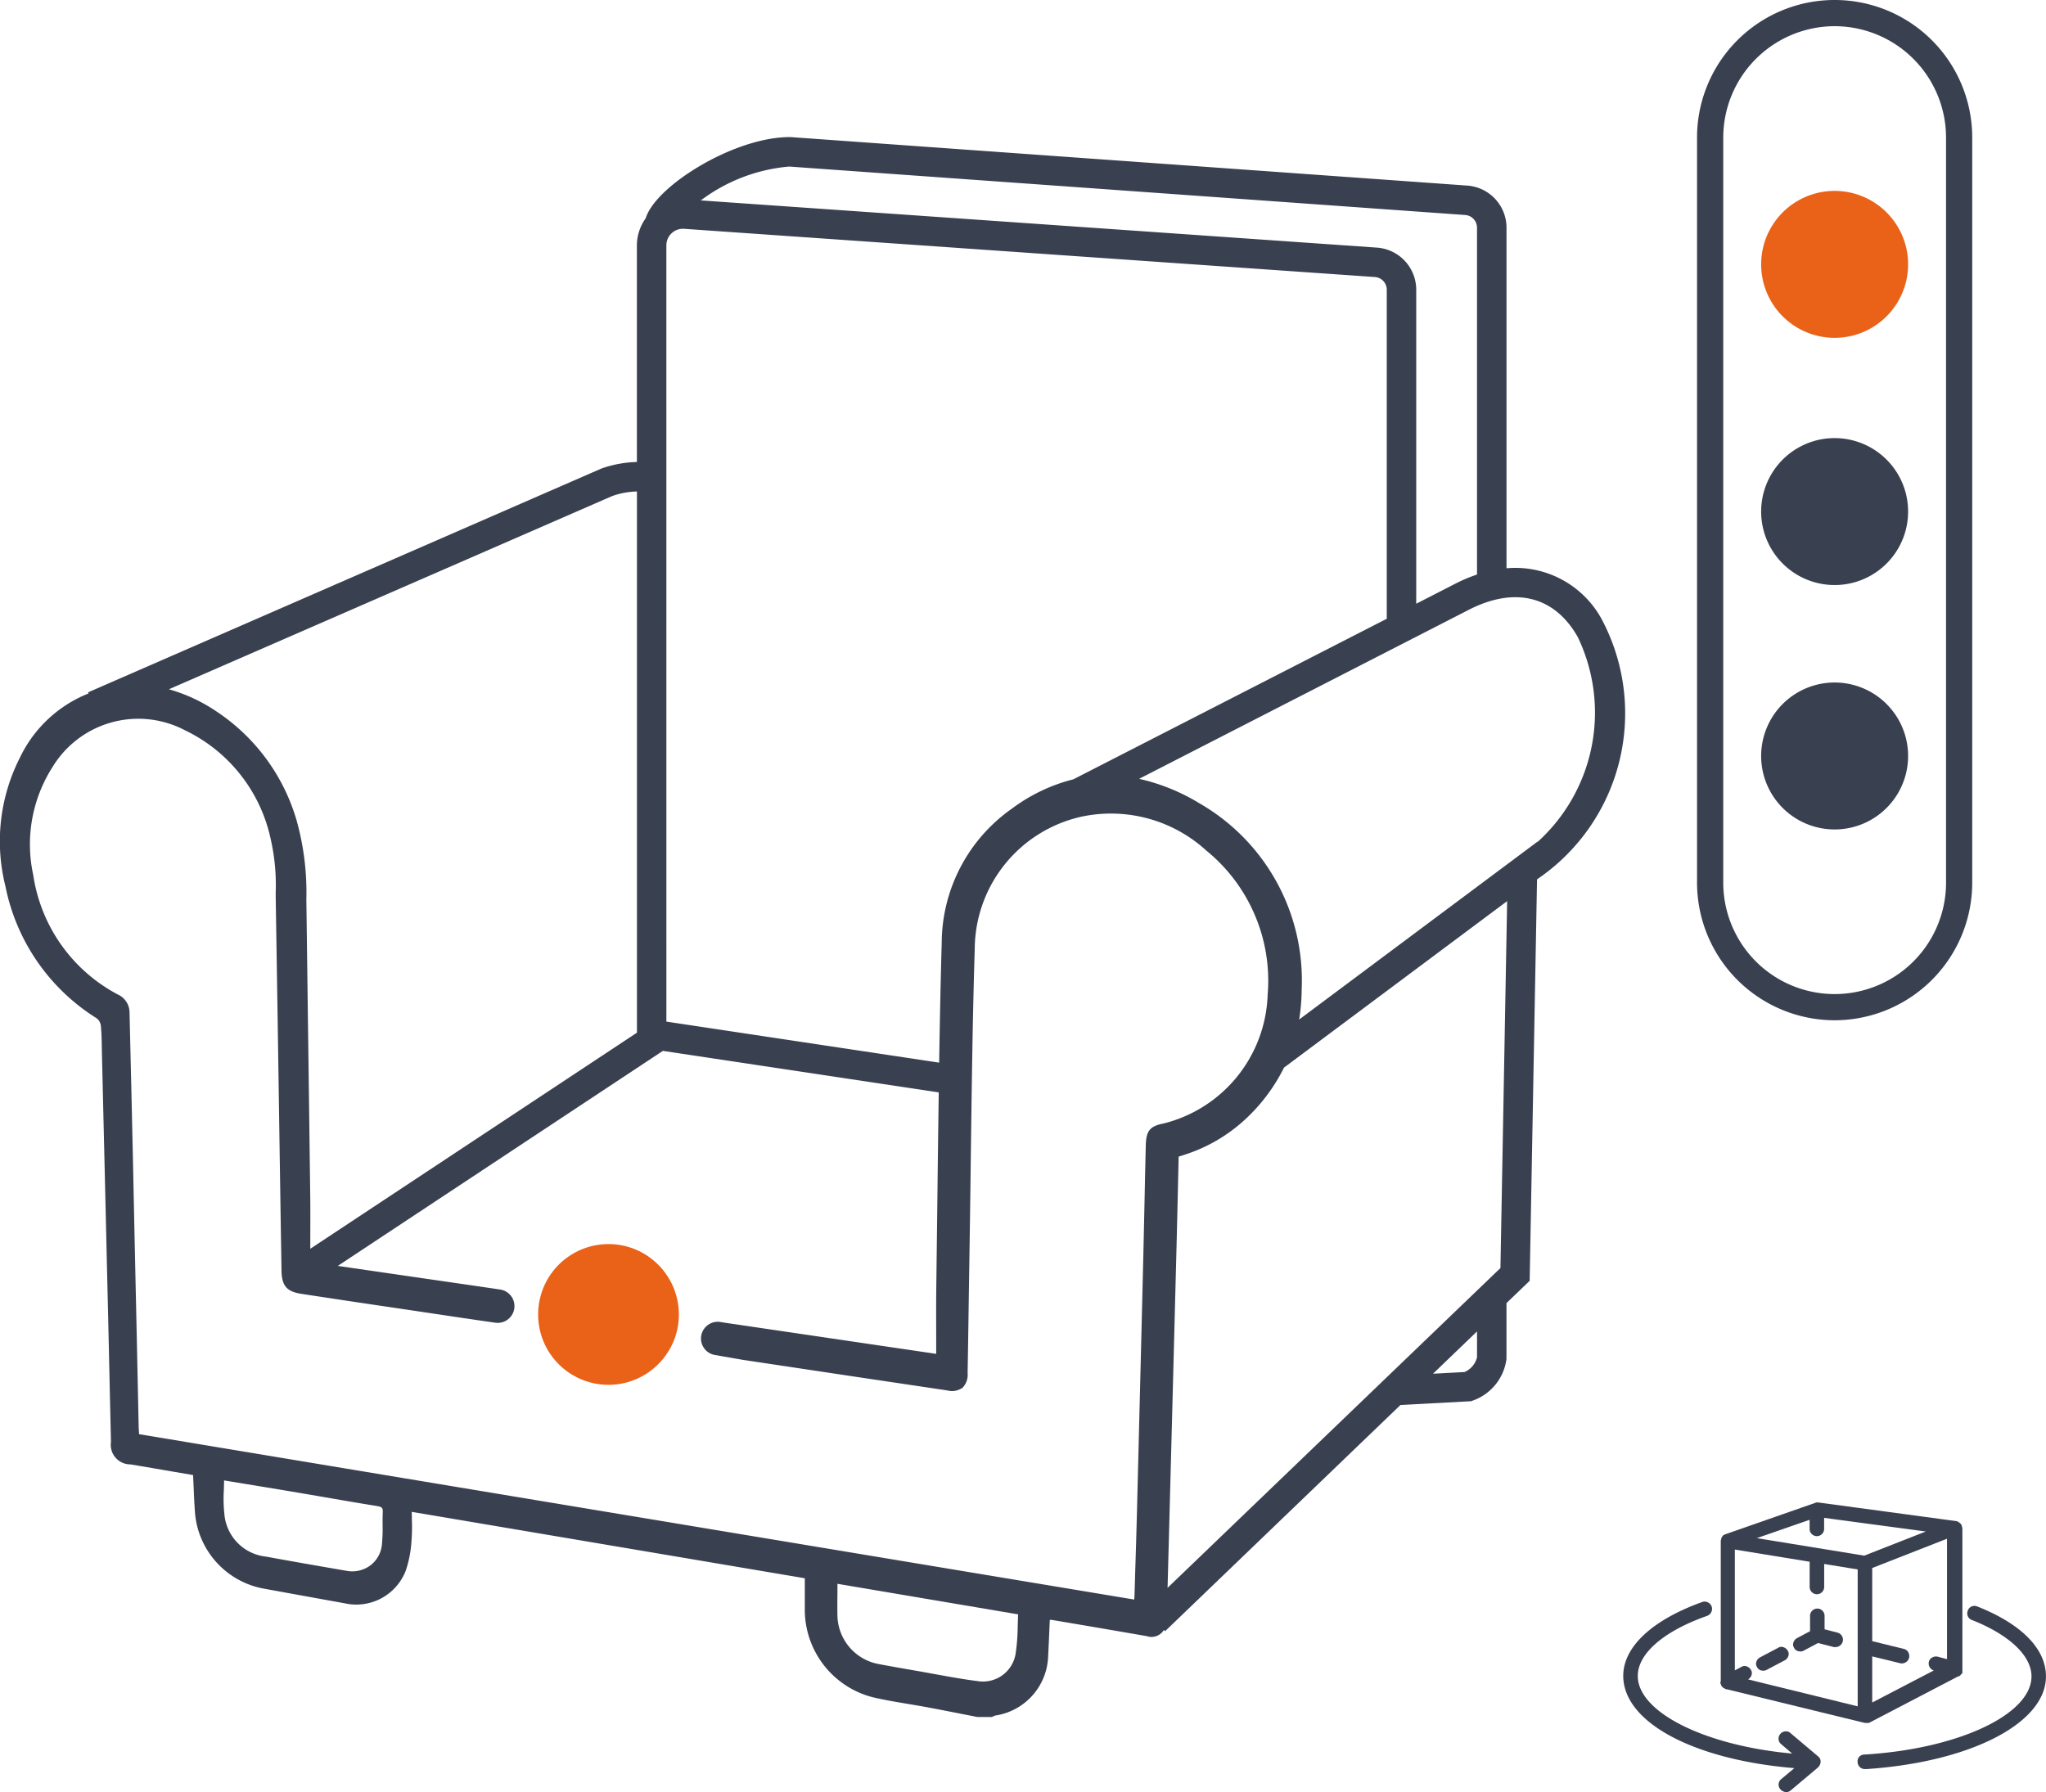 <?xml version="1.0" encoding="UTF-8"?>
<svg xmlns="http://www.w3.org/2000/svg" xmlns:xlink="http://www.w3.org/1999/xlink" id="Group_3902" data-name="Group 3902" width="112.659" height="98.695" viewBox="0 0 112.659 98.695">
  <defs>
    <clipPath id="clip-path">
      <rect id="Rectangle_8020" data-name="Rectangle 8020" width="112.659" height="98.695" fill="none"></rect>
    </clipPath>
  </defs>
  <g id="Group_3901" data-name="Group 3901" clip-path="url(#clip-path)">
    <path id="Path_4798" data-name="Path 4798" d="M274.282,29.4a4.046,4.046,0,1,1-5.225,2.331,4.045,4.045,0,0,1,5.225-2.331" transform="translate(-171.815 -18.619)" fill="#e96218"></path>
    <path id="Path_4799" data-name="Path 4799" d="M274.282,67.142a4.046,4.046,0,1,1-5.225,2.331,4.045,4.045,0,0,1,5.225-2.331" transform="translate(-171.815 -42.747)" fill="#394050"></path>
    <path id="Path_4800" data-name="Path 4800" d="M274.282,104.448a4.046,4.046,0,1,1-5.225,2.331,4.045,4.045,0,0,1,5.225-2.331" transform="translate(-171.815 -66.593)" fill="#394050"></path>
    <path id="Path_4801" data-name="Path 4801" d="M266.581,56.188a7.585,7.585,0,0,1-7.576-7.576V7.576a7.576,7.576,0,0,1,15.153,0V48.612a7.585,7.585,0,0,1-7.576,7.576m0-54.745a6.14,6.14,0,0,0-6.133,6.133V48.612a6.133,6.133,0,0,0,12.267,0V7.576a6.14,6.14,0,0,0-6.133-6.133" transform="translate(-165.561)" fill="#394050"></path>
    <path id="Path_4802" data-name="Path 4802" d="M87.393,190.159a3.876,3.876,0,0,0-5.006,2.233,3.94,3.94,0,0,0-.132.419,3.873,3.873,0,0,0,7.088,2.933,3.915,3.915,0,0,0,.284-.579,3.886,3.886,0,0,0-2.233-5.006" transform="translate(-52.5 -121.388)" fill="#e96218"></path>
    <path id="Path_4803" data-name="Path 4803" d="M274.286,248.007a.24.24,0,0,0,.132-.026l.846-.45.926.238h.053a.278.278,0,0,0,.264-.211.272.272,0,0,0-.185-.317l-.82-.212v-.846a.265.265,0,0,0-.529,0v.926l-.793.423a.243.243,0,0,0-.106.344A.209.209,0,0,0,274.286,248.007Z" transform="translate(-175.17 -157.195)" fill="#394050"></path>
    <path id="Path_4804" data-name="Path 4804" d="M274.046,247.9a.348.348,0,0,1-.332-.2.331.331,0,0,1-.045-.245.425.425,0,0,1,.2-.278l.728-.388v-.845a.4.4,0,1,1,.8,0v.741l.719.185a.405.405,0,0,1,.284.475.415.415,0,0,1-.4.32l-.087,0-.875-.225-.8.425a.371.371,0,0,1-.2.042m.952-2.089a.116.116,0,0,0-.129.129v1.007l-.865.462a.153.153,0,0,0-.07.095.055.055,0,0,0,.009.048l.02.039c.008.024.04.039.083.039s.047,0,.072-.012l.889-.473,1,.247a.144.144,0,0,0,.131-.1.142.142,0,0,0-.078-.158l-.929-.239v-.951a.116.116,0,0,0-.129-.129" transform="translate(-174.93 -156.956)" fill="#394050"></path>
    <path id="Path_4805" data-name="Path 4805" d="M268.642,252.795a.24.24,0,0,0,.132-.026l1-.529a.254.254,0,0,0-.238-.45l-1,.529a.243.243,0,0,0-.106.344A.209.209,0,0,0,268.642,252.795Z" transform="translate(-171.562 -160.925)" fill="#394050"></path>
    <path id="Path_4806" data-name="Path 4806" d="M268.4,252.69a.348.348,0,0,1-.332-.2.33.33,0,0,1-.045-.245.424.424,0,0,1,.2-.279l1.011-.533a.31.31,0,0,1,.245-.046.423.423,0,0,1,.278.2.32.32,0,0,1,.05.252.425.425,0,0,1-.2.278l-1.012.533a.369.369,0,0,1-.2.042m1.013-1.042a.056.056,0,0,0-.033.01l-1.023.54a.155.155,0,0,0-.069.095.058.058,0,0,0,.009.048l.02.039c.008.025.04.04.083.04s.047,0,.072-.012l1-.527a.153.153,0,0,0,.069-.094.059.059,0,0,0-.009-.049.17.17,0,0,0-.106-.087l-.016,0" transform="translate(-171.323 -160.685)" fill="#394050"></path>
    <path id="Path_4807" data-name="Path 4807" d="M262.964,239.531c0,.026,0,.053.027.053v.026a.026.026,0,0,0,.026.026.026.026,0,0,0,.026.026c0,.026.026.026.053.026l.026.026a.1.1,0,0,0,.079.026l7.563,1.851h.185l4.919-2.565h.027a17242969944.233,17242969944.233,0,0,0,.053-.053.092.092,0,0,0,.026-.053A.026.026,0,0,1,276,238.9v-7.854a.2.2,0,0,0-.026-.106v-.026c0-.026-.026-.053-.053-.079l-.026-.026c-.026,0-.026-.026-.053-.026a.082.082,0,0,1-.053-.026h-.027l-1.057-.132-1.825-.238-.9-.132-3.782-.529h-.106l-4.971,1.745c-.026,0-.026.026-.053.026a.026.026,0,0,0-.026.026c-.026.026-.053.053-.053.079v.026c0,.026-.027.053-.027.079v7.775C262.938,239.5,262.938,239.5,262.964,239.531Zm12.456-8.145v7.008l-.687-.185a.26.26,0,1,0-.132.5l.344.079-3.914,2.036v-2.936l1.719.423h.053a.279.279,0,0,0,.265-.211.272.272,0,0,0-.185-.317l-1.825-.45h-.026V233.1Zm-7.563-1.031v.688a.264.264,0,1,0,.529,0v-.767l.159.026.582.079,5.527.741-3.914,1.534L264.26,231.6Zm-4.39,1.666,4.39.714v1.508a.264.264,0,0,0,.529,0v-1.428l2.116.344v7.827l-6.558-1.613.317-.159a.254.254,0,0,0-.238-.45l-.555.291Z" transform="translate(-168.079 -146.841)" fill="#394050"></path>
    <path id="Path_4808" data-name="Path 4808" d="M270.743,241.489h-.218l-7.6-1.855a.179.179,0,0,1-.136-.055.16.16,0,0,1-.088-.052.139.139,0,0,1-.028-.028.162.162,0,0,1-.056-.085.179.179,0,0,1-.027-.069.138.138,0,0,1,0-.15v-7.73a.217.217,0,0,1,.027-.1.222.222,0,0,1,.067-.156.16.16,0,0,1,.1-.084.166.166,0,0,1,.069-.031l5-1.748h.106l7.635,1.032.032.025h.03l.119.092a.255.255,0,0,1,.092.172.321.321,0,0,1,.027.135v7.963l-.051.01a.2.2,0,0,1-.013.022.152.152,0,0,1-.048.065.165.165,0,0,1-.121.062Zm-7.8-2.143.04.035,7.579,1.842.1,0,4.889-2.539v-.052h.063a.139.139,0,0,1,.017-.033V230.8a.073.073,0,0,0-.012-.045l-.014-.057-.04-.032a.221.221,0,0,1-.055-.022l-2.881-.37-.9-.132-3.78-.529h-.065l-4.943,1.735a.193.193,0,0,1-.032.02l0,0-.014.014a.237.237,0,0,1-.026.1v7.725h.026v.053h.026v.026h.027Zm-.087-.045h0Zm-.128-.01.113.009v-.006l-.01,0Zm12.875-.609h0Zm-.066-8.036.01.009Zm.181-.2.01.009-.01-.009m-.076-.036.006,0-.006,0M270.4,240.919l-7.082-1.742.645-.324a.153.153,0,0,0,.067-.093.055.055,0,0,0-.009-.048.174.174,0,0,0-.106-.088.065.065,0,0,0-.049.009l-.772.407v-7.417l4.661.758V234a.129.129,0,0,0,.259,0v-1.587l2.386.387Zm-6.305-1.829,6.034,1.484v-7.54l-1.845-.3V234a.4.4,0,0,1-.8,0V232.61l-4.119-.67v6.652l.358-.187a.31.31,0,0,1,.244-.046.425.425,0,0,1,.278.2.319.319,0,0,1,.05.252.425.425,0,0,1-.2.277m6.564,1.721v-3.331l1.887.464.02,0a.144.144,0,0,0,.132-.1.142.142,0,0,0-.079-.158l-1.831-.451h-.135l.006-.131v-4.324l4.661-1.825v7.383l-.858-.231a.154.154,0,0,0-.1.021.1.1,0,0,0-.052.061.141.141,0,0,0,.079.158l.705.163Zm.27-2.986v2.54l3.39-1.764a.408.408,0,0,1-.273-.472.366.366,0,0,1,.186-.244.431.431,0,0,1,.29-.048l.526.141v-6.633l-4.119,1.613v4.027l1.748.43a.361.361,0,0,1,.238.185.432.432,0,0,1,.048.29.415.415,0,0,1-.4.321h-.053Zm-.411-5.269-7.045-1.15,4.282-1.48v.877a.129.129,0,0,0,.259,0v-.926l.894.132,6.045.809Zm-5.943-1.244,5.914.965,3.392-1.33-5.6-.751v.607a.4.4,0,0,1-.8,0v-.5Z" transform="translate(-167.839 -146.602)" fill="#394050"></path>
    <path id="Path_4809" data-name="Path 4809" d="M290.282,245.517a.268.268,0,0,0-.185.5c2.142.846,3.359,2.036,3.359,3.226,0,2.195-4.02,4.126-9.335,4.443a.239.239,0,0,0-.238.291.261.261,0,0,0,.264.238h.026c5.686-.37,9.811-2.459,9.811-4.972C293.985,247.791,292.689,246.469,290.282,245.517Z" transform="translate(-181.461 -156.926)" fill="#394050"></path>
    <path id="Path_4810" data-name="Path 4810" d="M283.936,254.113h-.03a.393.393,0,0,1-.4-.373.37.37,0,0,1,.373-.426c5.155-.308,9.2-2.2,9.2-4.307,0-1.132-1.224-2.291-3.273-3.1a.383.383,0,0,1-.228-.2.4.4,0,0,1-.007-.317.384.384,0,0,1,.2-.227.4.4,0,0,1,.317-.007c2.443.967,3.788,2.335,3.788,3.855,0,2.584-4.179,4.732-9.938,5.106Zm6-8.72a.121.121,0,0,0-.051.011.118.118,0,0,0-.062.075.137.137,0,0,0,0,.11.118.118,0,0,0,.075.063c2.2.867,3.451,2.089,3.451,3.355,0,2.287-4.068,4.256-9.462,4.578a.111.111,0,0,0-.091.035.117.117,0,0,0-.022.1.132.132,0,0,0,.131.126c5.629-.365,9.7-2.4,9.7-4.836,0-1.4-1.285-2.68-3.616-3.6h0a.142.142,0,0,0-.052-.01" transform="translate(-181.219 -156.687)" fill="#394050"></path>
    <path id="Path_4811" data-name="Path 4811" d="M257.11,252.056a.262.262,0,0,0-.344.4l.926.793c-5.1-.37-9.044-2.274-9.044-4.443,0-1.3,1.428-2.565,3.914-3.438a.268.268,0,0,0-.185-.5c-2.724.979-4.258,2.407-4.258,3.94,0,2.512,4.02,4.575,9.626,4.972l-.978.82a.257.257,0,0,0-.026.37.326.326,0,0,0,.211.106.284.284,0,0,0,.159-.053l1.507-1.27a.325.325,0,0,0,.106-.211.241.241,0,0,0-.106-.212Z" transform="translate(-158.602 -156.51)" fill="#394050"></path>
    <path id="Path_4812" data-name="Path 4812" d="M256.712,254.965a.469.469,0,0,1-.307-.145.39.39,0,0,1,.026-.562l.733-.614c-5.564-.462-9.42-2.531-9.42-5.081,0-1.592,1.585-3.075,4.347-4.068a.409.409,0,0,1,.516.236.385.385,0,0,1-.007.3.42.42,0,0,1-.228.224c-2.4.842-3.828,2.08-3.828,3.312,0,2,3.7,3.839,8.5,4.274l-.609-.522a.381.381,0,0,1-.14-.275.408.408,0,0,1,.374-.426.369.369,0,0,1,.289.1l1.5,1.266a.368.368,0,0,1,.154.315.467.467,0,0,1-.145.307l-1.516,1.277a.4.4,0,0,1-.246.085m-4.488-10.224a.1.1,0,0,0-.038.007c-2.653.953-4.172,2.343-4.172,3.815,0,2.413,4,4.447,9.5,4.837l.334.023-1.235,1.035c-.027.027-.078.11-.018.171a.2.2,0,0,0,.116.066.186.186,0,0,0,.071-.02l1.508-1.271a.2.2,0,0,0,.058-.108.106.106,0,0,0-.045-.1l-1.529-1.286a.1.1,0,0,0-.083-.027.119.119,0,0,0-.084.039.124.124,0,0,0-.04.1.119.119,0,0,0,.039.083l1.245,1.066-.41-.03c-5.227-.379-9.17-2.347-9.17-4.578,0-1.373,1.459-2.672,4-3.566a.148.148,0,0,0,.074-.078.117.117,0,0,0,0-.088.148.148,0,0,0-.131-.09" transform="translate(-158.363 -156.269)" fill="#394050"></path>
    <path id="Path_4813" data-name="Path 4813" d="M88.289,47.656a5.413,5.413,0,0,0-5.336-2.987V25.909A2.327,2.327,0,0,0,80.8,23.594L43.533,20.923l-.055,0c-3.066,0-7.392,2.7-7.924,4.473a2.561,2.561,0,0,0-.485,1.488V38.815a6.384,6.384,0,0,0-1.906.344l-.046.016L4.931,51.467l-.083.036.026.06a7.086,7.086,0,0,0-3.783,3.547A10.148,10.148,0,0,0,.3,62.184a11.127,11.127,0,0,0,5.025,7.269.611.611,0,0,1,.227.4c.04.4.047.8.054,1.2l.006.3q.175,7.343.346,14.685.032,1.37.061,2.741.044,2,.092,4A1.077,1.077,0,0,0,7.187,94.02q1.189.2,2.377.405l1.068.183c.011.216.019.429.029.64.022.523.043,1.017.083,1.519a4.635,4.635,0,0,0,3.7,4.08l1.47.268q1.535.279,3.07.556a2.92,2.92,0,0,0,3.359-1.8,6.313,6.313,0,0,0,.317-1.659,9.983,9.983,0,0,0,.019-1.152c0-.14-.006-.282-.007-.426l21.643,3.657q0,.28,0,.547c0,.431,0,.842,0,1.253a4.981,4.981,0,0,0,3.741,4.753c.654.153,1.327.266,1.978.374.36.06.72.121,1.078.188.619.115,1.236.237,1.853.359l.851.166h.8l.017-.007.065-.03a.458.458,0,0,1,.109-.043,3.418,3.418,0,0,0,2.908-3.3c.026-.467.045-.934.065-1.4l.025-.567h.01a.514.514,0,0,1,.1,0l.79.134q2.219.376,4.437.76a.8.8,0,0,0,.947-.341l.065.069L77.114,90.749l3.879-.207.132-.046a2.816,2.816,0,0,0,1.826-2.281V85.138l1.277-1.227L84.634,61.8a11.04,11.04,0,0,0,3.654-14.146M43.447,22.545l37.234,2.669a.7.7,0,0,1,.648.7v19.1a8.772,8.772,0,0,0-1.287.552l-2.06,1.056V29.325a2.328,2.328,0,0,0-2.159-2.315l-37.234-2.6a9.416,9.416,0,0,1,4.857-1.863m-6.754,4.338a.913.913,0,0,1,.977-.911L75.71,28.63a.7.7,0,0,1,.649.7V47.45L59.1,56.293a9.487,9.487,0,0,0-3.363,1.6A9.074,9.074,0,0,0,51.854,65.3c-.069,2.374-.111,4.76-.141,6.595l-15.02-2.26Zm-3,13.814a4.318,4.318,0,0,1,1.38-.259V70.245l-17.986,11.9V81.9c0-.817.005-1.589,0-2.372q-.051-4.079-.106-8.159-.057-4.237-.111-8.475a14.673,14.673,0,0,0-.547-4.373,10.818,10.818,0,0,0-4.368-5.944A9.05,9.05,0,0,0,9.3,51.333ZM21.067,97.366a9.171,9.171,0,0,1-.039,1.086,1.628,1.628,0,0,1-.635,1.131,1.675,1.675,0,0,1-1.3.3c-1.74-.3-3.154-.547-4.452-.785a2.572,2.572,0,0,1-2.287-2.358,7.855,7.855,0,0,1-.028-1.315c.005-.172.011-.346.013-.522l1.058.174q1.262.206,2.527.417.881.149,1.761.3c1.01.175,2.055.356,3.084.522.26.042.317.1.307.335s-.01.482-.009.716M56.038,102.9a11.018,11.018,0,0,1-.108,1.5h0a1.822,1.822,0,0,1-2.125,1.551c-.8-.1-1.6-.249-2.378-.39-.31-.056-.62-.113-.93-.167-.664-.115-1.418-.246-2.159-.386a2.776,2.776,0,0,1-2.226-2.623c-.008-.421-.006-.837,0-1.278,0-.168,0-.338,0-.511l9.949,1.683c-.01.21-.016.417-.021.624m7.95-27.642c-.687.153-.88.41-.9,1.195q-.036,1.484-.066,2.969-.034,1.582-.07,3.166-.17,6.954-.346,13.909c-.029,1.144-.063,2.288-.1,3.432l-.038,1.275c0,.064-.006.128-.012.211l0,.046-54.8-9.108-.006-.1c-.007-.116-.014-.231-.017-.345l-.117-5.506q-.1-4.5-.194-9.01-.049-2.2-.1-4.409-.046-1.92-.091-3.841a1.093,1.093,0,0,0-.638-1,8.911,8.911,0,0,1-4.665-6.588A7.9,7.9,0,0,1,2.871,55.65a5.526,5.526,0,0,1,7.318-2.057A8.646,8.646,0,0,1,14.9,59.559a11.373,11.373,0,0,1,.281,2.958q0,.289.005.577.1,6.111.19,12.221L15.45,80.2q.013.886.029,1.774l.022,1.38c.013.829.288,1.151,1.09,1.273q2.568.393,5.138.771l2.628.391,1.259.189.016,0,.783.116.7.1h0l.153.023a.923.923,0,0,0,.271-1.827l-.314-.047h0l-.526-.077-.8-.118h-.009L18.6,83.089,36.5,71.247l15.19,2.286q-.041,2.875-.073,5.751-.03,2.448-.061,4.9c-.012.862-.009,1.708-.006,2.6,0,.379,0,.761,0,1.149L39.794,86.2l-.106-.018a.921.921,0,0,0-.366,1.805l1.611.281.073.012h.018l1.495.225,4.282.643q2.684.4,5.368.8A1.006,1.006,0,0,0,53,89.8,1.025,1.025,0,0,0,53.28,89q.033-1.9.059-3.8.02-1.3.04-2.592.04-2.494.07-4.989c.052-3.93.1-7.995.223-11.989a7.507,7.507,0,0,1,5.846-7.274,7.781,7.781,0,0,1,6.911,1.865A9.238,9.238,0,0,1,69.8,68.165a7.564,7.564,0,0,1-5.809,7.1M81.329,88.123a1.192,1.192,0,0,1-.688.811l-1.735.093,2.424-2.33Zm1.29-4.916L64.29,100.819q.248-9.265.487-18.53c.032-1.253.061-2.505.09-3.764L64.9,77.07l.314-.1a8.9,8.9,0,0,0,3.13-1.753A9.8,9.8,0,0,0,70.7,72.17L82.988,63Zm2.054-23.474v-.018L71.536,69.52a10.709,10.709,0,0,0,.138-1.651A11.25,11.25,0,0,0,66.023,57.6a10.989,10.989,0,0,0-3.3-1.335L80.791,47c2.575-1.355,4.793-.826,6.085,1.454a9.611,9.611,0,0,1-2.2,11.276" transform="translate(0 -13.373)" fill="#394050"></path>
  </g>
</svg>
